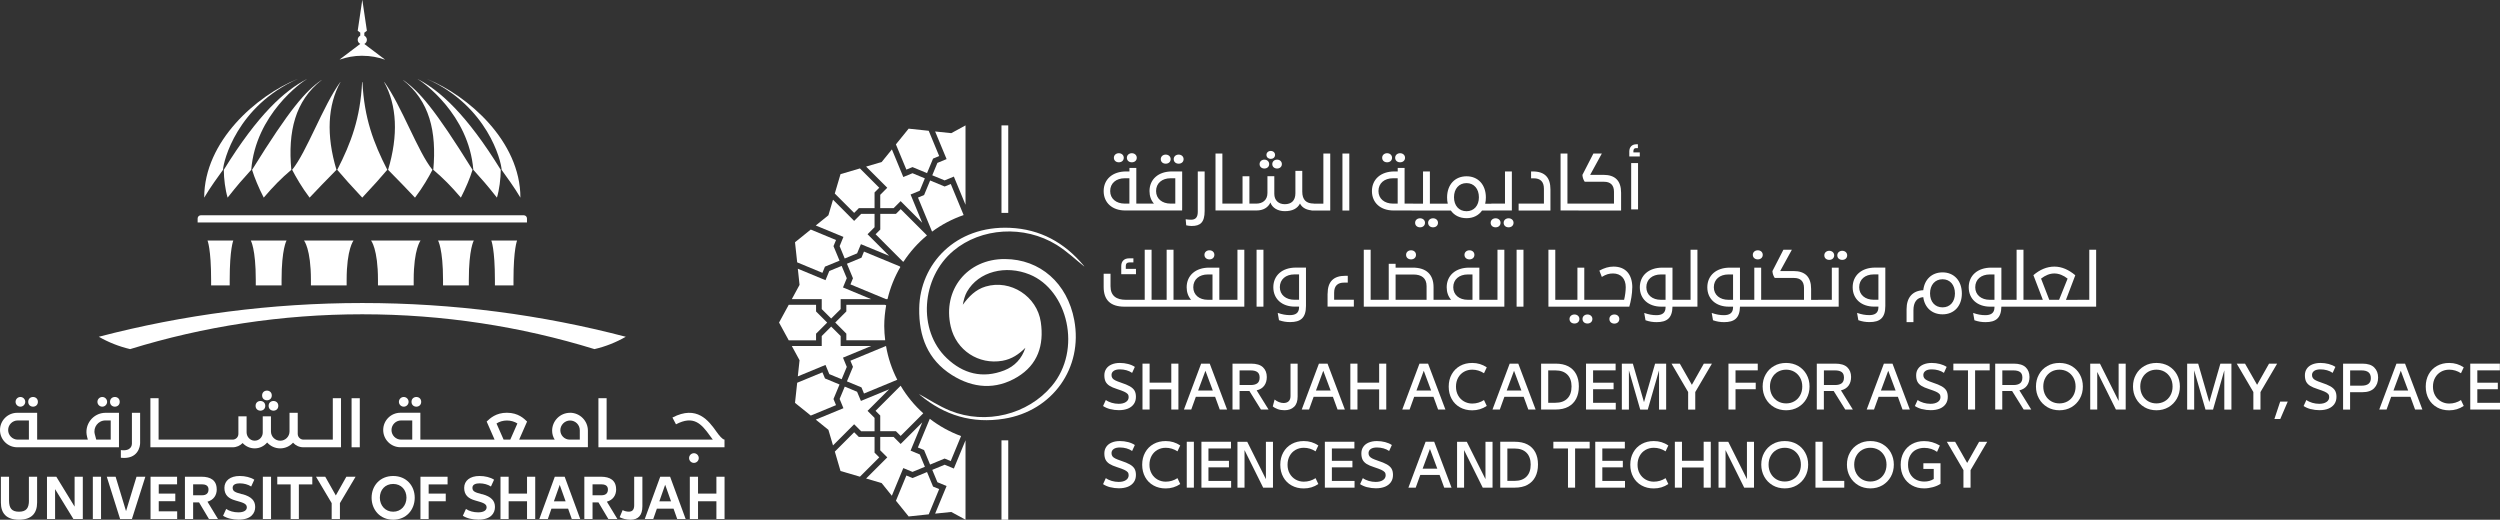 <?xml version="1.0" encoding="UTF-8"?>
<svg id="Layer_1" data-name="Layer 1" xmlns="http://www.w3.org/2000/svg" viewBox="0 0 506 105.19">
  <rect x="0" y="0" width="506" height="105.19" fill="#333333" stroke="none"/>
  <defs>
    <style>
      .cls-1 {
        fill: #fff;
      }
    </style>
  </defs>
  <rect class="cls-1" x="202.7" y="25.38" width="1.37" height="17.71"/>
  <rect class="cls-1" x="202.7" y="89.12" width="1.37" height="16.07"/>
  <g>
    <path class="cls-1" d="M73.33,61.33c-18.43,0-36.3,2.38-53.33,6.83,1.95,1.12,4.08,1.97,6.34,2.5,14.85-4.58,30.63-7.05,46.99-7.05s32.14,2.47,46.99,7.05c2.26-.52,4.39-1.38,6.34-2.5-17.03-4.46-34.9-6.83-53.33-6.83Z"/>
    <g>
      <g>
        <g>
          <path class="cls-1" d="M5.86,101.29c0,1.55-.54,2.28-2.02,2.28s-2.01-.73-2.01-2.28v-4.8H.18v5.23c0,2.15,1.09,3.47,3.66,3.47s3.67-1.32,3.67-3.47v-5.23h-1.66v4.8Z"/>
          <polygon class="cls-1" points="15.1 102.54 11.4 96.49 9.51 96.49 9.51 105.05 11.15 105.05 11.15 99 14.86 105.05 16.76 105.05 16.76 96.49 15.1 96.49 15.1 102.54"/>
          <rect class="cls-1" x="18.79" y="96.49" width="1.66" height="8.56"/>
          <polygon class="cls-1" points="25.51 103.45 23.4 96.49 21.61 96.49 24.31 105.05 26.7 105.05 29.42 96.49 27.63 96.49 25.51 103.45"/>
          <polygon class="cls-1" points="32.13 101.44 35.48 101.44 35.48 99.9 32.13 99.9 32.13 98.03 35.84 98.03 35.84 96.49 30.47 96.49 30.47 105.05 35.86 105.05 35.86 103.5 32.13 103.5 32.13 101.44"/>
          <path class="cls-1" d="M43.86,99.03c0-1.82-1.25-2.54-3.05-2.54h-3.38v8.56h1.66v-3.36h1.2l2,3.36h1.83l-2.13-3.51c1.26-.35,1.88-1.31,1.88-2.51ZM40.92,100.24h-1.83v-2.21h1.83c1.34,0,1.28.92,1.28,1.07,0,.75-.48,1.14-1.28,1.14Z"/>
          <path class="cls-1" d="M49.06,100.04c-1.42-.37-1.97-.56-1.97-1.32,0-.7.75-.89,1.45-.89.83,0,1.68.23,2.3.64l.63-1.38c-.73-.48-1.84-.75-2.95-.75-1.94,0-3.09.96-3.1,2.39-.01,1.48.85,2.18,2.24,2.57,1.37.4,2.3.59,2.3,1.38,0,.62-.59,1.02-1.72,1.02-.93,0-1.83-.25-2.46-.69l-.63,1.38c.76.51,1.93.79,3.16.79,2.49,0,3.34-1.29,3.34-2.56s-.74-2.09-2.58-2.6Z"/>
          <rect class="cls-1" x="53.2" y="96.49" width="1.66" height="8.56"/>
          <polygon class="cls-1" points="56.12 98.04 58.83 98.04 58.83 105.05 60.49 105.05 60.49 98.04 63.21 98.04 63.21 96.49 56.12 96.49 56.12 98.04"/>
          <polygon class="cls-1" points="70.1 96.49 67.97 100.28 65.83 96.49 63.96 96.49 67.13 101.83 67.13 105.05 68.8 105.05 68.8 101.83 71.97 96.49 70.1 96.49"/>
        </g>
        <g>
          <path class="cls-1" d="M79.58,96.34c-2.67,0-4.37,1.97-4.37,4.41.01,2.43,1.71,4.44,4.37,4.44s4.35-2.01,4.36-4.44c0-2.44-1.69-4.41-4.36-4.41ZM79.58,103.57c-1.59,0-2.69-1.24-2.7-2.83,0-1.61,1.08-2.79,2.7-2.79s2.69,1.19,2.69,2.79c-.01,1.58-1.1,2.83-2.69,2.83Z"/>
          <polygon class="cls-1" points="90.59 98.04 90.59 96.49 85.1 96.49 85.1 105.05 86.76 105.05 86.76 101.45 90.22 101.45 90.22 99.9 86.76 99.9 86.76 98.04 90.59 98.04"/>
        </g>
        <path class="cls-1" d="M97.59,100.04c-1.42-.37-1.97-.56-1.97-1.32,0-.7.75-.89,1.45-.89.83,0,1.68.23,2.3.64l.63-1.38c-.73-.48-1.84-.75-2.95-.75-1.94,0-3.09.96-3.1,2.39-.01,1.48.85,2.18,2.24,2.57,1.37.4,2.3.59,2.3,1.38,0,.62-.59,1.02-1.72,1.02-.93,0-1.83-.25-2.46-.69l-.63,1.38c.76.51,1.93.79,3.16.79,2.49,0,3.34-1.29,3.34-2.56s-.74-2.09-2.58-2.6Z"/>
        <polygon class="cls-1" points="106.67 99.9 102.95 99.9 102.95 96.49 101.3 96.49 101.3 105.05 102.95 105.05 102.95 101.46 106.67 101.46 106.67 105.05 108.33 105.05 108.33 96.49 106.67 96.49 106.67 99.9"/>
        <path class="cls-1" d="M112.29,96.49l-3.13,8.56h1.72l.73-2.09h3.38l.74,2.09h1.71l-3.15-8.56h-2.01ZM112.11,101.47l1.15-3.25.03-.11.03.11,1.16,3.25h-2.38Z"/>
        <path class="cls-1" d="M128.36,102.27c0,.94-.42,1.29-1.09,1.29-.44,0-.86-.12-1.25-.31l-.6,1.43c.46.26,1.27.51,2.22.51,1.55,0,2.38-.91,2.38-2.72v-5.98h-1.66v5.79Z"/>
        <path class="cls-1" d="M133.63,96.49l-3.13,8.56h1.72l.73-2.09h3.38l.74,2.09h1.71l-3.15-8.56h-2.01ZM133.45,101.47l1.18-3.36,1.19,3.36h-2.38Z"/>
        <polygon class="cls-1" points="145 96.49 145 99.9 141.28 99.9 141.28 96.49 139.62 96.49 139.62 105.05 141.28 105.05 141.28 101.46 145 101.46 145 105.05 146.65 105.05 146.65 96.49 145 96.49"/>
        <path class="cls-1" d="M124.7,99.03c0-1.82-1.25-2.54-3.05-2.54h-3.38v8.56h1.66v-3.36h1.2l2,3.36h1.83l-2.13-3.51c1.26-.35,1.88-1.31,1.88-2.51ZM121.76,100.24h-1.83v-2.21h1.83c1.34,0,1.28.92,1.28,1.07,0,.75-.48,1.14-1.28,1.14Z"/>
      </g>
      <g>
        <path class="cls-1" d="M115.38,83.55c-2.01,0-3.63,1.63-3.63,3.63,0,.66.19,1.28.52,1.79h-7.19l1.6-3.65c-.57-.54-1.74-1.78-4.09-1.78-2.21,0-3.38,1.11-4.09,1.78l1.6,3.65h-15.02v-5.43h-4.03c-1.93,0-3.49,1.56-3.49,3.49s1.56,3.49,3.49,3.49h37.94v-3.35c0-2.01-1.63-3.63-3.63-3.63ZM81.18,88.98c-1.07,0-1.94-.87-1.94-1.94s.87-1.94,1.94-1.94h2.26v3.87h-2.26ZM100.5,85.71c.59-.39,1.34-.6,2.11-.6s1.52.22,2.11.6l-1.44,3.27h-1.35l-1.44-3.27ZM117.36,88.98h-2.05c-1.05,0-1.9-.85-1.9-1.9s.88-1.97,1.97-1.97,1.97.88,1.97,1.97v1.9Z"/>
        <path class="cls-1" d="M140.45,91.73c-.54,0-.98.44-.98.98s.44.98.98.98.98-.44.98-.98-.44-.98-.98-.98Z"/>
        <circle class="cls-1" cx="6.69" cy="81.33" r=".98"/>
        <path class="cls-1" d="M4.13,82.31c.54,0,.98-.44.98-.98s-.44-.98-.98-.98-.98.44-.98.98.44.98.98.98Z"/>
        <circle class="cls-1" cx="84.27" cy="81.33" r=".98"/>
        <path class="cls-1" d="M81.72,82.31c.54,0,.98-.44.98-.98s-.44-.98-.98-.98-.98.44-.98.98.44.98.98.98Z"/>
        <circle class="cls-1" cx="23.25" cy="81.33" r=".98"/>
        <path class="cls-1" d="M20.7,82.31c.54,0,.98-.44.98-.98s-.44-.98-.98-.98-.98.44-.98.98.44.98.98.98Z"/>
        <path class="cls-1" d="M67.38,88.98h-5.96c-.64,0-1.16-.52-1.16-1.16v-4.27h-1.66v3.77c0,1.04-.84,1.88-1.88,1.88s-1.88-.84-1.88-1.88v-3.06h-1.66v3.3c0,.82-.66,1.68-1.72,1.63-.86-.04-1.55-.8-1.55-1.7v-3.23h-1.66v3.56c0,.64-.52,1.16-1.16,1.16h-14.99v-8.38h-1.66v9.93h16.65c.79,0,1.51-.33,2.02-.86.6.66,1.47,1.08,2.43,1.08,1.02,0,1.93-.46,2.53-1.19.65.73,1.59,1.19,2.64,1.19s1.96-.45,2.6-1.15c.52.57,1.26.93,2.09.93h7.62v-9.93h-1.66v8.38Z"/>
        <rect class="cls-1" x="71.16" y="80.6" width="1.66" height="9.93"/>
        <circle class="cls-1" cx="54.03" cy="80.04" r=".98"/>
        <g>
          <circle class="cls-1" cx="55.35" cy="82.14" r=".98"/>
          <circle class="cls-1" cx="52.71" cy="82.14" r=".98"/>
        </g>
        <path class="cls-1" d="M17.63,88.43l.15.55H7.52v-5.43H3.49c-1.93,0-3.49,1.56-3.49,3.49s1.56,3.49,3.49,3.49h20.59v-6.98h-2.71c-2.55,0-4.4,2.42-3.74,4.87ZM3.59,88.98c-1.07,0-1.94-.87-1.94-1.94s.87-1.94,1.94-1.94h2.26v3.87h-2.26ZM22.42,88.98h-2.94l-.29-1.09c-.38-1.41.69-2.79,2.14-2.79h1.08v3.87Z"/>
        <path class="cls-1" d="M145.01,87.37c-1.57-2.21-3.95-5.45-8.91-2.86l.72,1.37c3.54-1.85,5.1-.18,6.92,2.38.19.26.36.5.53.71h-21.49v-8.38h-1.66v9.93h25.52v-1.55c-.4,0-1.09-.83-1.64-1.61Z"/>
        <path class="cls-1" d="M26.7,83.55v6.24c0,.17-.03,1.6-2.24,1.31v1.55c3.5.39,3.9-2.32,3.9-2.97v-6.13h-1.66Z"/>
      </g>
    </g>
    <g>
      <path class="cls-1" d="M106.66,44.22c0-.36-.29-.65-.65-.65H40.65c-.36,0-.65.29-.65.65v.81h66.66v-.81Z"/>
      <path class="cls-1" d="M68.86,16.63c-3.5,4.82-6.79,14.15-9.73,17.74.77,1.47,1.9,3.47,3.53,5.63,2.3-2.42,2.49-2.62,5.44-5.63-2.1-6.99-1.79-13.07.8-17.74-.02,0-.04-.01-.05,0Z"/>
      <path class="cls-1" d="M53.38,40c1.96-2.3,3.57-3.93,5.58-5.63-.7-7.76.75-13.94,6.15-18.18h-.04c-3.26,2.29-6.37,5.81-14.05,18.18.46,1.54,1.36,3.69,2.36,5.63Z"/>
      <path class="cls-1" d="M45.3,34.37c0,1.77.3,4.08.77,5.63,2.09-2.65,2.89-3.54,4.78-5.63.9-11.23,10.27-17.82,11.25-18.35h-.03c-4.45,2.33-9.82,7.08-16.77,18.35Z"/>
      <path class="cls-1" d="M78.39,34.37c-2.8-5.46-4.67-10.45-5.03-17.74h-.07c-.36,7.28-2.22,12.27-5.03,17.74,1.83,2.12,2.26,2.62,5.06,5.63,2.8-3.01,3.24-3.51,5.06-5.63Z"/>
      <path class="cls-1" d="M84,40c1.64-2.16,2.76-4.16,3.53-5.63-2.94-3.58-6.23-12.92-9.73-17.74,0-.01-.03,0-.05,0,2.59,4.67,2.9,10.75.8,17.74,2.96,3.01,3.14,3.21,5.44,5.63Z"/>
      <path class="cls-1" d="M87.7,34.37c2.01,1.7,3.62,3.33,5.58,5.63,1-1.94,1.9-4.09,2.36-5.63-7.68-12.37-10.79-15.89-14.05-18.18h-.04c5.4,4.24,6.85,10.41,6.15,18.18Z"/>
      <path class="cls-1" d="M95.8,34.37c1.89,2.09,2.68,2.98,4.78,5.63.47-1.55.77-3.86.77-5.63-6.95-11.28-12.32-16.02-16.77-18.35h-.03c.97.54,10.35,7.12,11.25,18.35Z"/>
      <path class="cls-1" d="M101.52,34.37c.89,1.24,2.67,3.67,3.81,5.63,0-11.45-10.66-20.67-18.87-24,0,0,0,0-.01,0,12.22,5.47,15.01,16.58,15.08,18.37Z"/>
      <path class="cls-1" d="M60.21,16s0,0-.01,0c-8.2,3.32-18.87,12.55-18.87,24,1.14-1.96,2.91-4.39,3.81-5.63.07-1.79,2.86-12.9,15.08-18.37Z"/>
      <path class="cls-1" d="M70.16,57.76v-1.1c0-6.3,1.4-7.98,1.4-7.98h-10.03s1.4,1.68,1.4,7.98v1.1h7.24Z"/>
      <path class="cls-1" d="M83.73,57.76v-1.1c0-6.3,1.4-7.98,1.4-7.98h-10.03s1.4,1.68,1.4,7.98v1.1h7.24Z"/>
      <path class="cls-1" d="M103.93,57.76v-1.1c0-6.3.73-7.98.73-7.98h-5.22s.73,1.68.73,7.98v1.1h3.77Z"/>
      <path class="cls-1" d="M46.49,57.76v-1.1c0-6.3.73-7.98.73-7.98h-5.22s.73,1.68.73,7.98v1.1h3.77Z"/>
      <path class="cls-1" d="M94.89,57.76v-1.1c0-6.3,1.01-7.98,1.01-7.98h-7.24s1.01,1.68,1.01,7.98v1.1h5.22Z"/>
      <path class="cls-1" d="M56.99,57.76v-1.1c0-6.3,1.01-7.98,1.01-7.98h-7.24s1.01,1.68,1.01,7.98v1.1h5.22Z"/>
      <path class="cls-1" d="M73.33,11.29c1.72,0,3.15.3,4.54.77,0,0,.02,0,.02,0,0,0,0-.02,0-.03l-4.15-3.13h0c.31-.16.52-.48.52-.84s-.21-.68-.52-.83v-.61l.52-.39L73.34.01s0-.01-.01-.01-.01,0-.01.01l-.92,6.21.52.39v.61c-.31.15-.52.47-.52.83s.21.68.52.83h0s-4.15,3.14-4.15,3.14c0,0-.01.02,0,.03s.02.01.02,0c1.39-.47,2.82-.77,4.54-.77Z"/>
    </g>
  </g>
  <g>
    <polygon class="cls-1" points="168.7 80.76 169.92 77.82 166.98 76.6 166.46 75.36 161.35 77.47 160.91 81.54 164.1 84.11 169.21 82 168.7 80.76"/>
    <polygon class="cls-1" points="174.3 87.29 177.01 87.29 177.01 84.58 175.59 83.16 179.96 78.79 174.25 81.15 173.47 79.29 170.98 78.25 169.94 80.75 170.71 82.62 165.11 84.93 167.67 87 168.6 90.15 172.88 85.87 174.3 87.29"/>
    <polygon class="cls-1" points="177.01 91.62 177.01 88.44 173.83 88.44 172.88 87.49 168.97 91.4 170.12 95.33 174.05 96.48 177.96 92.57 177.01 91.62"/>
    <polygon class="cls-1" points="161.48 76.18 167.08 73.86 167.85 75.72 170.35 76.76 171.39 74.26 170.62 72.39 176.33 70.03 170.15 70.03 170.15 68.01 168.23 66.1 166.32 68.01 166.32 70.03 160.26 70.03 161.83 72.91 161.48 76.18"/>
    <polygon class="cls-1" points="184.69 95.51 187.2 94.48 186.16 91.98 184.3 91.21 186.67 85.49 182.29 89.86 180.87 88.44 178.16 88.44 178.16 91.15 179.59 92.57 175.3 96.85 178.45 97.78 180.51 100.34 182.83 94.74 184.69 95.51"/>
    <path class="cls-1" d="M179.33,70.02l-7.21,2.99.52,1.24-1.22,2.94,2.94,1.22.51,1.24,6.74-2.79c-1.09-2.12-1.87-4.41-2.28-6.84h0Z"/>
    <path class="cls-1" d="M182.29,78.07l-5.08,5.08.95.95v3.18h3.18l.95.95,4.58-4.58c-1.8-1.61-3.34-3.49-4.58-5.58Z"/>
    <polygon class="cls-1" points="188.85 98.48 187.63 95.54 184.69 96.76 183.45 96.24 181.34 101.35 183.91 104.53 187.98 104.1 190.09 98.99 188.85 98.48"/>
    <polygon class="cls-1" points="191.2 94.06 188.69 95.1 189.73 97.6 191.59 98.37 189.27 103.96 192.54 103.62 195.42 105.19 195.42 89.12 193.06 94.83 191.2 94.06"/>
    <polygon class="cls-1" points="165.17 67.54 167.42 65.29 165.17 63.04 165.17 61.69 159.64 61.69 157.68 65.29 159.64 68.88 165.17 68.88 165.17 67.54"/>
    <path class="cls-1" d="M185.79,90.58l1.24.51,1.22,2.94,2.94-1.22,1.24.51,2.09-5.06c-2.3-.85-4.43-2.03-6.33-3.5l-2.41,5.81Z"/>
    <polygon class="cls-1" points="166.46 55.22 166.97 53.97 169.92 52.76 168.7 49.82 169.21 48.58 164.1 46.46 160.91 49.03 161.35 53.1 166.46 55.22"/>
    <polygon class="cls-1" points="169.94 49.82 170.97 52.32 173.48 51.28 174.25 49.42 179.96 51.78 175.59 47.41 177.01 45.99 177.01 43.28 174.31 43.28 172.88 44.71 168.6 40.42 167.67 43.57 165.11 45.64 170.71 47.95 169.94 49.82"/>
    <path class="cls-1" d="M182.08,53.9l-7.21-2.98-.51,1.24-2.94,1.22,1.22,2.94-.51,1.24,7.21,2.99h.29c.55-2.32,1.43-4.5,2.6-6.51l-.14-.14Z"/>
    <polygon class="cls-1" points="173.83 42.13 177.01 42.13 177.01 38.95 177.96 38 174.05 34.09 170.12 35.25 168.96 39.17 172.88 43.09 173.83 42.13"/>
    <polygon class="cls-1" points="166.32 62.56 168.23 64.47 170.15 62.56 170.15 60.55 176.33 60.55 170.62 58.18 171.39 56.31 170.35 53.82 167.85 54.85 167.08 56.71 161.48 54.39 161.83 57.66 160.26 60.55 166.32 60.55 166.32 62.56"/>
    <polygon class="cls-1" points="184.69 33.82 187.63 35.04 188.85 32.1 190.09 31.58 187.97 26.47 183.91 26.04 181.33 29.22 183.45 34.33 184.69 33.82"/>
    <polygon class="cls-1" points="189.73 32.97 188.69 35.48 191.19 36.51 193.06 35.74 195.42 41.45 195.42 25.38 192.54 26.95 189.27 26.61 191.59 32.2 189.73 32.97"/>
    <path class="cls-1" d="M192.44,37.24l-1.24.51-2.94-1.22-1.22,2.94-1.24.52,2.85,6.89c1.93-1.42,4.08-2.56,6.39-3.35l-2.6-6.29Z"/>
    <path class="cls-1" d="M187.62,47.65l-5.32-5.32-.95.95h-3.18v3.18l-.95.95,5.51,5.52.13.05c1.32-2.01,2.92-3.81,4.76-5.33Z"/>
    <path class="cls-1" d="M179.36,61.8l-.25-.11h-7.81v1.34l-2.25,2.25,2.25,2.25v1.34h7.81l.05-.02c-.11-.94-.19-1.89-.19-2.86,0-1.43.15-2.83.39-4.2Z"/>
    <polygon class="cls-1" points="178.16 39.43 178.16 42.13 180.87 42.13 182.29 40.71 186.66 45.09 184.3 39.37 186.16 38.6 187.19 36.1 184.69 35.06 182.83 35.83 180.52 30.24 178.45 32.79 175.3 33.72 179.58 38 178.16 39.43"/>
  </g>
  <path class="cls-1" d="M186,79.75c1.92,1.04,4.04,2.46,6.35,3.39,7.21,2.89,15.66.77,20.52-5,6.19-7.36,3.25-19.43-4.46-22.58-4.86-1.98-10.33-.63-12.69,3.48-.45.79-.67,1.71-.85,2.64,1.23-1.68,2.61-3.09,4.63-3.69,5.05-1.49,10.4,1.99,11.16,7.2.68,4.68-.62,8.62-4.74,11.11-4.4,2.66-8.98,2.3-13.26-.4-4.9-3.1-6.7-7.83-6.61-13.48.14-8.98,7.34-16.79,18.36-16.31,6.12.27,11.02,2.97,14.91,7.62.12.14.21.32.15.22-1.73-1.37-3.53-3.1-5.61-4.39-6.58-4.06-15.29-3.48-20.87,1.18-6.55,5.47-7.28,16.12-1.38,21.74,3.31,3.16,7.25,4.2,11.65,2.49,2.1-.82,3.56-2.37,4.28-4.58-1.31,1.31-2.76,2.3-4.64,2.63-4.82.85-9.36-2.11-10.47-6.92-1.72-7.42,3.33-13.71,10.97-13.67,7.13.04,12.64,4.89,14.03,12.36,1.81,9.69-4.4,18.38-14.19,19.96-6.43,1.04-12.05-.66-17.01-4.78-.18-.15-.32-.34-.22-.23Z"/>
  <path class="cls-1" d="M231.72,41.21v1.39h-3.98c-2.62,0-4.36-1.56-4.36-3.92h0c0-2.4,1.81-3.98,4.55-3.98h.67v-.71h1.39v7.22h1.73ZM228.59,36.08h-.95c-1.73,0-2.94,1-2.94,2.59h0c0,1.55,1.22,2.54,2.94,2.54h.95v-5.13ZM225.45,31.93c0-.54.44-.92,1-.92s1,.38,1,.92c0,.58-.45.92-1,.92s-1-.34-1-.92ZM228.08,31.93c0-.54.44-.92,1-.92s1,.38,1,.92c0,.58-.45.92-1,.92s-1-.34-1-.92ZM237.21,34.7h2.06v7.25s-.01.65-.01.65h-7.82v-1.39h2.12c-.58-.65-.9-1.52-.9-2.53h0c0-2.4,1.81-3.98,4.55-3.98ZM237.88,36.08h-.95c-1.73,0-2.94,1-2.94,2.59h0c0,1.55,1.22,2.54,2.94,2.54h.95v-5.13ZM234.94,32.21c0-.54.44-.92,1-.92s1,.38,1,.92c0,.58-.45.92-1,.92s-1-.34-1-.92ZM239.56,32.21c0,.58-.45.92-1,.92s-1-.34-1-.92c0-.54.44-.92,1-.92s1,.38,1,.92ZM240.09,45.59l-.11-1.21c.43.06.74.09,1.09.09.84,0,1.36-.41,1.36-1.58v-8.19h1.39v7.98c0,2.35-.88,3.06-2.63,3.06-.37,0-.75-.06-1.11-.14ZM249.9,41.21v1.39h-3.88v-11.53h1.39v10.14h2.49ZM265.91,41.21v1.39c-1.35,0-2.36-.51-2.79-1.41-.53,1.04-1.56,1.55-3.08,1.55-1.39,0-2.53-.65-2.91-1.75-.47,1.02-1.44,1.61-2.81,1.61h-4.69v-1.39h1.86v-5.54h1.39v5.54h1.42c1.17,0,2.23-.65,2.23-2.15v-3.4h1.39v3.58c0,1.29.84,2.09,2.12,2.09,1.35,0,2.15-.74,2.15-2.22v-4.52h1.39v4.21c0,1.65.81,2.4,2.33,2.4ZM254.94,33.21c0-.53.43-.9.97-.9s.97.37.97.9c0,.57-.45.9-.97.9s-.97-.33-.97-.9ZM256.33,31.35c0-.47.38-.8.87-.8s.87.33.87.8c0,.51-.4.81-.87.81-.44,0-.87-.3-.87-.81ZM258.48,32.31c.55,0,.97.37.97.9,0,.57-.44.9-.97.9s-.97-.33-.97-.9c0-.53.43-.9.97-.9ZM269.24,31.08v11.53h-3.78v-1.39h2.39v-10.14h1.39ZM271.71,31.08h1.39v11.53h-1.39v-11.53ZM286.02,41.21v1.39h-3.98c-2.62,0-4.36-1.56-4.36-3.92h0c0-2.4,1.81-3.98,4.55-3.98h.67v-.71h1.39v7.22h1.73ZM282.89,36.08h-.95c-1.73,0-2.94,1-2.94,2.59h0c0,1.55,1.22,2.54,2.94,2.54h.95v-5.13ZM279.75,31.93c0-.54.44-.92,1-.92s1,.38,1,.92c0,.58-.45.92-1,.92s-1-.34-1-.92ZM282.38,31.93c0-.54.44-.92,1-.92s1,.38,1,.92c0,.58-.45.92-1,.92s-1-.34-1-.92ZM291.96,42.61h-6.21v-1.39h2.27v-6.51h1.39v6.51h2.54v1.39ZM288.42,45.09c0,.58-.45.92-1,.92s-1-.34-1-.92c0-.54.44-.91,1-.91s1,.37,1,.91ZM291.05,45.09c0,.58-.45.92-1,.92s-1-.34-1-.92c0-.54.44-.91,1-.91s1,.37,1,.91ZM302.13,42.61h-2.16c-.68.98-1.78,1.55-3.14,1.55h-.01c-1.38,0-2.49-.57-3.17-1.55h-1.96v-1.39h1.34c-.1-.38-.14-.81-.14-1.25h0c0-2.59,1.58-4.29,3.94-4.29h.01c2.33,0,3.9,1.71,3.9,4.28h0c0,.45-.04.88-.14,1.27h1.55v1.39ZM299.33,39.92c0-1.71-1-2.86-2.5-2.86h-.01c-1.52,0-2.53,1.15-2.53,2.86h0c0,1.71,1.01,2.83,2.53,2.83h.01c1.51,0,2.5-1.14,2.5-2.81h0ZM301.71,45.09c0-.54.44-.91,1-.91s1,.37,1,.91c0,.58-.45.92-1,.92s-1-.34-1-.92ZM301.85,41.21h2.76v-6.51h1.39v7.9h-4.15v-1.39ZM304.34,45.09c0-.54.44-.91,1-.91s1,.37,1,.91c0,.58-.45.92-1,.92s-1-.34-1-.92ZM307.37,41.21h5.12v-3c0-1.45-.73-2.12-2.06-2.12h-.54v-1.39h.34c2.45,0,3.58,1.24,3.58,3.63v4.28h-6.44v-1.39ZM319.74,41.21v1.39h-3.88v-11.53h1.39v10.14h2.49ZM319.46,41.21h7.21v-2.4c0-1.38-.75-2.02-2-2.02h-3.92c-.23-.33-.44-.81-.47-1.39l2.22-4.32h1.71l-2.36,4.31h2.69c2.36,0,3.57,1.18,3.57,3.63v3.6h-8.63v-1.39ZM331.89,30.83v.84h-2.12v-1.02c0-.87.53-1.45,1.44-1.45h.3v.78h-.38c-.36,0-.53.24-.53.6v.26h1.29ZM331.54,33.01v9.37h-1.39v-9.37h1.39Z"/>
  <g>
    <path class="cls-1" d="M224.71,98.62c-.56-.15-1.04-.36-1.45-.63l.56-1.22c.34.25.74.43,1.2.57.45.13.91.2,1.39.2.62,0,1.12-.12,1.48-.37.37-.24.55-.58.55-1v-.02c0-.24-.07-.45-.22-.61-.15-.16-.38-.32-.7-.46-.32-.15-.79-.32-1.41-.52-.66-.21-1.17-.43-1.55-.67-.37-.24-.64-.53-.8-.86-.16-.33-.24-.75-.24-1.25v-.02c0-.5.13-.93.38-1.31.25-.37.61-.67,1.09-.87.48-.21,1.03-.31,1.68-.31.57,0,1.12.07,1.66.21s.99.34,1.36.59l-.55,1.21c-.33-.23-.71-.41-1.14-.53-.43-.12-.87-.18-1.32-.18-.55,0-.98.1-1.27.31-.3.21-.44.49-.44.83h0c0,.26.06.47.18.64.12.17.32.32.58.45s.63.28,1.11.44c.79.26,1.41.51,1.84.76.43.25.74.53.94.86.19.33.29.75.29,1.26v.02c0,.56-.14,1.04-.42,1.44-.28.4-.67.71-1.19.93-.52.21-1.13.32-1.83.32-.61,0-1.19-.07-1.75-.22Z"/>
    <path class="cls-1" d="M233.46,98.25c-.72-.4-1.28-.96-1.68-1.69-.4-.73-.6-1.55-.6-2.49v-.02c0-.93.2-1.76.61-2.49.4-.73.97-1.29,1.68-1.69s1.54-.6,2.47-.6c1.09,0,2.07.3,2.94.89l-.56,1.19c-.74-.48-1.53-.72-2.38-.72-.61,0-1.16.14-1.66.42-.5.28-.9.68-1.19,1.2-.29.52-.44,1.12-.44,1.81v.02c0,.67.15,1.27.44,1.78.29.52.69.91,1.19,1.2.5.28,1.05.43,1.65.43.87,0,1.67-.24,2.39-.71l.56,1.19c-.88.6-1.87.89-2.95.89-.92,0-1.74-.2-2.46-.6Z"/>
    <path class="cls-1" d="M241.64,98.7h-1.44v-9.29h1.44v9.29Z"/>
    <path class="cls-1" d="M249.19,98.7h-6.02v-9.29h5.98v1.36h-4.56v2.5h4.15v1.32h-4.15v2.75h4.59v1.36Z"/>
    <path class="cls-1" d="M256.22,96.98v-7.56h1.43v9.29h-1.98l-3.78-7.61v7.61h-1.43v-9.29h1.98l3.78,7.56Z"/>
    <path class="cls-1" d="M261.41,98.25c-.72-.4-1.28-.96-1.68-1.69s-.6-1.55-.6-2.49v-.02c0-.93.2-1.76.61-2.49.4-.73.97-1.29,1.68-1.69.72-.4,1.54-.6,2.47-.6,1.09,0,2.07.3,2.94.89l-.56,1.19c-.74-.48-1.53-.72-2.38-.72-.61,0-1.16.14-1.66.42-.5.28-.9.68-1.19,1.2-.29.52-.44,1.12-.44,1.81v.02c0,.67.15,1.27.44,1.78s.69.91,1.19,1.2c.5.28,1.05.43,1.65.43.87,0,1.67-.24,2.39-.71l.56,1.19c-.88.6-1.87.89-2.95.89-.92,0-1.74-.2-2.46-.6Z"/>
    <path class="cls-1" d="M274.17,98.7h-6.02v-9.29h5.98v1.36h-4.56v2.5h4.16v1.32h-4.16v2.75h4.59v1.36Z"/>
    <path class="cls-1" d="M276.73,98.62c-.56-.15-1.04-.36-1.45-.63l.56-1.22c.34.25.74.43,1.2.57.45.13.91.2,1.39.2.62,0,1.11-.12,1.48-.37.37-.24.55-.58.55-1v-.02c0-.24-.07-.45-.22-.61-.15-.16-.38-.32-.7-.46s-.79-.32-1.41-.52c-.66-.21-1.17-.43-1.55-.67-.37-.24-.64-.53-.8-.86-.16-.33-.24-.75-.24-1.25v-.02c0-.5.12-.93.38-1.31.25-.37.61-.67,1.09-.87s1.03-.31,1.68-.31c.57,0,1.12.07,1.66.21.53.14.99.34,1.36.59l-.55,1.21c-.33-.23-.71-.41-1.14-.53-.43-.12-.87-.18-1.32-.18-.55,0-.98.1-1.27.31s-.44.49-.44.83h0c0,.26.06.47.19.64.12.17.32.32.58.45s.63.28,1.11.44c.79.26,1.41.51,1.84.76.43.25.74.53.94.86.19.33.29.75.29,1.26v.02c0,.56-.14,1.04-.42,1.44-.28.4-.67.71-1.19.93-.52.21-1.13.32-1.83.32-.61,0-1.19-.07-1.75-.22Z"/>
    <path class="cls-1" d="M293.79,98.7h-1.48l-.94-2.58h-3.9l-.93,2.58h-1.48l3.48-9.29h1.74l3.51,9.29ZM290.91,94.86l-1.49-4-1.48,4h2.97Z"/>
    <path class="cls-1" d="M300.66,96.98v-7.56h1.43v9.29h-1.98l-3.78-7.61v7.61h-1.42v-9.29h1.97l3.78,7.56Z"/>
    <path class="cls-1" d="M303.65,98.7v-9.29h2.93c1.02,0,1.88.18,2.58.55.7.37,1.23.9,1.59,1.59s.54,1.5.54,2.45v.02c0,.96-.18,1.79-.54,2.49s-.89,1.24-1.59,1.62c-.7.38-1.56.57-2.57.57h-2.93ZM306.55,97.33c1.04,0,1.85-.29,2.41-.86.57-.57.85-1.38.85-2.44v-.02c0-1.02-.29-1.82-.85-2.38-.57-.57-1.37-.85-2.41-.85h-1.46v6.55h1.46Z"/>
    <path class="cls-1" d="M318.8,98.7h-1.44v-7.93h-2.96v-1.36h7.35v1.36h-2.95v7.93Z"/>
    <path class="cls-1" d="M328.9,98.7h-6.02v-9.29h5.99v1.36h-4.56v2.5h4.15v1.32h-4.15v2.75h4.59v1.36Z"/>
    <path class="cls-1" d="M332.25,98.25c-.72-.4-1.28-.96-1.68-1.69s-.6-1.55-.6-2.49v-.02c0-.93.2-1.76.61-2.49.4-.73.97-1.29,1.68-1.69.72-.4,1.54-.6,2.47-.6,1.09,0,2.07.3,2.94.89l-.56,1.19c-.74-.48-1.53-.72-2.38-.72-.61,0-1.16.14-1.66.42-.5.28-.9.68-1.19,1.2-.29.52-.44,1.12-.44,1.81v.02c0,.67.15,1.27.44,1.78s.69.91,1.19,1.2c.5.28,1.05.43,1.65.43.87,0,1.67-.24,2.39-.71l.56,1.19c-.88.6-1.87.89-2.95.89-.92,0-1.74-.2-2.46-.6Z"/>
    <path class="cls-1" d="M340.43,98.7h-1.44v-9.29h1.44v3.85h4.39v-3.85h1.44v9.29h-1.44v-4.08h-4.39v4.08Z"/>
    <path class="cls-1" d="M353.58,96.98v-7.56h1.43v9.29h-1.98l-3.78-7.61v7.61h-1.42v-9.29h1.97l3.78,7.56Z"/>
    <path class="cls-1" d="M358.78,98.21c-.72-.42-1.29-1-1.69-1.73-.4-.73-.61-1.54-.61-2.43h0c0-.91.2-1.73.61-2.45.41-.73.97-1.3,1.69-1.71.72-.42,1.54-.62,2.45-.62s1.73.21,2.45.62c.72.42,1.28.99,1.68,1.71.41.73.61,1.54.61,2.44h0c0,.9-.2,1.72-.61,2.45-.4.73-.97,1.3-1.69,1.73-.72.42-1.54.63-2.44.63s-1.73-.21-2.45-.63ZM362.88,97.04c.5-.28.89-.68,1.18-1.2s.44-1.12.44-1.79h0c0-.69-.15-1.29-.44-1.8-.29-.52-.69-.91-1.18-1.2-.5-.28-1.05-.42-1.64-.42s-1.16.14-1.66.42c-.5.28-.89.68-1.18,1.2-.29.51-.44,1.11-.44,1.79h0c0,.68.15,1.28.44,1.8.29.52.69.92,1.18,1.2s1.05.42,1.66.42,1.15-.14,1.64-.42Z"/>
    <path class="cls-1" d="M373.28,98.7h-5.83v-9.29h1.44v7.92h4.39v1.37Z"/>
    <path class="cls-1" d="M376.12,98.21c-.72-.42-1.29-1-1.69-1.73-.41-.73-.61-1.54-.61-2.43h0c0-.91.2-1.73.61-2.45.4-.73.97-1.3,1.69-1.71.72-.42,1.54-.62,2.45-.62s1.73.21,2.45.62c.72.42,1.28.99,1.68,1.71.4.73.61,1.54.61,2.44h0c0,.9-.2,1.72-.61,2.45-.41.73-.97,1.3-1.69,1.73-.72.42-1.54.63-2.44.63s-1.73-.21-2.45-.63ZM380.21,97.04c.5-.28.89-.68,1.18-1.2.29-.52.44-1.12.44-1.79h0c0-.69-.15-1.29-.44-1.8-.29-.52-.69-.91-1.18-1.2-.5-.28-1.05-.42-1.65-.42s-1.16.14-1.65.42c-.5.28-.89.68-1.18,1.2-.29.51-.44,1.11-.44,1.79h0c0,.68.15,1.28.44,1.8s.69.92,1.18,1.2,1.05.42,1.65.42,1.15-.14,1.65-.42Z"/>
    <path class="cls-1" d="M389.3,93.76h3.46v4.17c-.43.28-.94.51-1.54.67-.6.16-1.19.25-1.78.25-.92,0-1.74-.2-2.46-.61-.72-.41-1.28-.97-1.68-1.69-.4-.72-.6-1.55-.6-2.48v-.02c0-.93.2-1.76.6-2.48.4-.73.96-1.29,1.68-1.69s1.54-.6,2.46-.6c.56,0,1.1.07,1.62.22s1.04.37,1.57.68l-.57,1.28c-.35-.26-.75-.46-1.19-.6-.44-.14-.91-.21-1.4-.21-.61,0-1.16.13-1.66.38s-.89.64-1.18,1.15c-.29.51-.44,1.13-.44,1.87v.02c0,.73.15,1.35.44,1.87.29.51.69.9,1.18,1.15s1.05.38,1.67.38c.73,0,1.36-.17,1.91-.52v-2.03h-2.1v-1.17Z"/>
    <path class="cls-1" d="M398.16,93.69l2.41-4.27h1.64l-3.37,5.74v3.55h-1.44v-3.55l-3.36-5.74h1.68l2.43,4.27Z"/>
  </g>
  <path class="cls-1" d="M234.77,60.68v1.39h-7.18c-2.87,0-4.21-1.39-4.21-3.99v-2.67h1.39v2.53c0,1.96,1.21,2.74,3.1,2.74h3.82v-10.14h1.39v10.14h1.68ZM229.93,55.5h-2.99v-1.65c0-.97.6-1.56,1.56-1.56h.9v.82h-.81c-.47,0-.73.24-.73.71v.6h2.06v1.08ZM239.26,60.68v1.39h-4.76v-1.39h1.63v-10.14h1.39v10.14h1.73ZM248.53,60.68v1.39h-9.57v-1.39h2.12c-.58-.65-.9-1.52-.9-2.53h0c0-2.4,1.81-3.98,4.55-3.98h2.06v6.51h1.73ZM245.41,60.68v-5.13h-.95c-1.73,0-2.94,1-2.94,2.59h0c0,1.55,1.22,2.54,2.94,2.54h.95ZM243.78,51.58c0-.55.44-.92,1.01-.92s1,.37,1,.92c0,.6-.48.92-1,.92-.54,0-1.01-.33-1.01-.92ZM251.85,50.54v11.53h-3.78v-1.39h2.39v-10.14h1.39ZM254.33,50.54h1.39v11.53h-1.39v-11.53ZM264.33,54.16v7.76c0,2.45-1.11,3.27-3.2,3.27-.77,0-1.45-.1-2.26-.38l-.26-1.48c.9.31,1.65.45,2.46.45,1.11,0,1.86-.4,1.86-1.59v-.13h-.85c-2.62,0-4.36-1.56-4.36-3.92h0c0-2.4,1.81-3.98,4.55-3.98h2.06ZM262.93,55.54h-.95c-1.73,0-2.94,1-2.94,2.59h0c0,1.55,1.22,2.54,2.94,2.54h.95v-5.13ZM268.71,59.45c0-2.46,1.21-3.63,3.57-3.63h.51v1.38h-.74c-1.27,0-2.02.61-2.02,2.05v1.42h3.99v1.39h-5.32v-2.62ZM279.91,60.68v1.39h-3.88v-11.53h1.39v10.14h2.49ZM291.87,60.68v1.39h-12.24v-1.39h1.45v-7.28h1.39v.77h3.5c2.73,0,4.19,1.41,4.18,3.98v2.53s1.72,0,1.72,0ZM286.08,55.56h-3.61v5.12h6.27v-2.76c.01-1.65-1.05-2.36-2.66-2.36ZM284.59,51.58c0-.55.44-.92,1.01-.92s1,.37,1,.92c0,.6-.48.92-1,.92-.54,0-1.01-.33-1.01-.92ZM301.16,60.68v1.39h-9.57v-1.39h2.12c-.58-.65-.9-1.52-.9-2.53h0c0-2.4,1.81-3.98,4.55-3.98h2.06v6.51h1.73ZM298.03,60.68v-5.13h-.95c-1.73,0-2.94,1-2.94,2.59h0c0,1.55,1.22,2.54,2.94,2.54h.95ZM296.41,51.58c0-.55.44-.92,1.01-.92s1,.37,1,.92c0,.6-.48.92-1,.92-.54,0-1.01-.33-1.01-.92ZM304.48,50.54v11.53h-3.78v-1.39h2.39v-10.14h1.39ZM306.96,50.54h1.39v11.53h-1.39v-11.53ZM317.28,60.68v1.39h-3.88v-11.53h1.39v10.14h2.49ZM323.21,62.07h-6.21v-1.39h2.27v-6.51h1.39v6.51h2.54v1.39ZM319.67,64.56c0,.58-.45.92-1,.92s-1-.34-1-.92c0-.54.44-.91,1-.91s1,.37,1,.91ZM322.3,64.56c0,.58-.45.92-1,.92s-1-.34-1-.92c0-.54.44-.91,1-.91s1,.37,1,.91ZM330.37,58.19c0,1.25-.28,2.81-.6,3.88h-6.84v-1.39h5.79c.2-.81.33-1.81.33-2.56,0-1.72-.98-2.77-2.57-2.77-.81,0-1.39.17-2.27.7l-.5-1.28c1.02-.54,1.89-.81,2.87-.81,2.46,0,3.8,1.59,3.8,4.24ZM327.75,64.56c0,.61-.48.94-1,.94-.54,0-1.01-.33-1.01-.94,0-.54.44-.91,1.01-.91s1,.37,1,.91ZM340.24,62.07h-1.73c-.04,2.33-1.15,3.13-3.2,3.13-.77,0-1.45-.1-2.26-.38l-.26-1.48c.9.31,1.65.45,2.46.45,1.11,0,1.86-.4,1.86-1.59v-.13h-.85c-2.62,0-4.36-1.56-4.36-3.92h0c0-2.4,1.81-3.98,4.55-3.98h2.06v6.51h1.73v1.39ZM337.11,60.68v-5.13h-.95c-1.73,0-2.94,1-2.94,2.59h0c0,1.55,1.22,2.54,2.94,2.54h.95ZM343.56,50.54v11.53h-3.78v-1.39h2.39v-10.14h1.39ZM353.9,62.07h-1.73c-.04,2.33-1.15,3.13-3.2,3.13-.77,0-1.45-.1-2.26-.38l-.26-1.48c.9.31,1.65.45,2.46.45,1.11,0,1.86-.4,1.86-1.59v-.13h-.85c-2.62,0-4.36-1.56-4.36-3.92h0c0-2.4,1.81-3.98,4.55-3.98h2.06v6.51h1.73v1.39ZM350.77,60.68v-5.13h-.95c-1.73,0-2.94,1-2.94,2.59h0c0,1.55,1.22,2.54,2.94,2.54h.95ZM358.2,60.68v1.39h-4.58v-1.39h1.45v-6.51h1.39v6.51h1.73ZM354.77,51.58c0-.55.44-.92,1.01-.92s1,.37,1,.92c0,.6-.48.92-1,.92-.54,0-1.01-.33-1.01-.92ZM368.28,60.68v1.39h-10.36v-1.39h7.21v-2.4c0-1.38-.75-2.02-2-2.02h-3.92c-.23-.33-.44-.81-.47-1.39l2.22-4.32h1.71l-2.36,4.31h2.69c2.36,0,3.57,1.18,3.57,3.63v2.2h1.73ZM368,60.68h2.76v-6.51h1.39v7.9h-4.15v-1.39ZM369.24,51.68c0-.54.44-.92,1-.92s1,.38,1,.92c0,.58-.45.92-1,.92s-1-.34-1-.92ZM371.87,51.68c0-.54.44-.92,1-.92s1,.38,1,.92c0,.58-.45.92-1,.92s-1-.34-1-.92ZM381.59,54.16v7.76c0,2.45-1.11,3.27-3.2,3.27-.77,0-1.45-.1-2.26-.38l-.26-1.48c.9.31,1.65.45,2.46.45,1.11,0,1.86-.4,1.86-1.59v-.13h-.85c-2.62,0-4.36-1.56-4.36-3.92h0c0-2.4,1.81-3.98,4.55-3.98h2.06ZM380.19,55.54h-.95c-1.73,0-2.94,1-2.94,2.59h0c0,1.55,1.22,2.54,2.94,2.54h.95v-5.13ZM397.08,59.41h0c0,2.52-1.56,4.21-3.9,4.21h-.01c-2.13,0-3.63-1.36-3.9-3.48-1.34.1-1.99,1.08-1.99,2.66v2.4h-1.39v-2.62c0-2.4,1.24-3.75,3.38-3.84.24-2.19,1.75-3.61,3.9-3.61h.01c2.33,0,3.9,1.71,3.9,4.28ZM395.68,59.38c0-1.71-1-2.86-2.5-2.86h-.01c-1.52,0-2.53,1.15-2.53,2.86h0c0,1.71,1.01,2.83,2.53,2.83h.01c1.51,0,2.5-1.14,2.5-2.81h0ZM406.81,62.07h-1.73c-.04,2.33-1.15,3.13-3.2,3.13-.77,0-1.45-.1-2.26-.38l-.26-1.48c.9.31,1.65.45,2.46.45,1.11,0,1.86-.4,1.86-1.59v-.13h-.85c-2.62,0-4.36-1.56-4.36-3.92h0c0-2.4,1.81-3.98,4.55-3.98h2.06v6.51h1.73v1.39ZM403.68,60.68v-5.13h-.95c-1.73,0-2.94,1-2.94,2.59h0c0,1.55,1.22,2.54,2.94,2.54h.95ZM411.29,60.68v1.39h-4.76v-1.39h1.63v-10.14h1.39v10.14h1.73ZM420.94,62.07h-9.94v-1.39h2.47l-1.91-4.99c1.29-1.11,2.72-1.73,4.24-1.73s2.9.63,4.24,1.75l-1.89,4.98h2.79v1.39ZM418.49,56.4c-.85-.68-1.78-1.05-2.69-1.05s-1.81.36-2.69,1.04l1.66,4.29h1.99l1.72-4.28ZM424.26,50.54v11.53h-3.78v-1.39h2.39v-10.14h1.39Z"/>
  <g>
    <path class="cls-1" d="M224.71,82.81c-.56-.15-1.04-.36-1.45-.63l.56-1.22c.34.25.74.43,1.2.57.45.13.91.2,1.39.2.62,0,1.12-.12,1.48-.37.37-.24.55-.58.55-1v-.02c0-.24-.07-.45-.22-.61-.15-.16-.38-.32-.7-.46-.32-.15-.79-.32-1.41-.52-.66-.21-1.17-.43-1.55-.67-.37-.24-.64-.53-.8-.86-.16-.33-.24-.75-.24-1.25v-.02c0-.5.13-.93.38-1.31.25-.37.61-.67,1.09-.87.48-.21,1.03-.31,1.68-.31.57,0,1.12.07,1.66.21s.99.34,1.36.59l-.55,1.21c-.33-.23-.71-.41-1.14-.53-.43-.12-.87-.18-1.32-.18-.55,0-.98.1-1.27.31-.3.21-.44.49-.44.83h0c0,.26.06.47.18.64.12.17.32.32.58.45s.63.28,1.11.44c.79.26,1.41.51,1.84.76.43.25.74.53.94.86.19.33.29.75.29,1.26v.02c0,.56-.14,1.04-.42,1.44-.28.4-.67.71-1.19.93-.52.21-1.13.32-1.83.32-.61,0-1.19-.07-1.75-.22Z"/>
    <path class="cls-1" d="M232.68,82.89h-1.44v-9.29h1.44v3.85h4.39v-3.85h1.44v9.29h-1.44v-4.08h-4.39v4.08Z"/>
    <path class="cls-1" d="M248.36,82.89h-1.48l-.94-2.58h-3.9l-.93,2.58h-1.48l3.48-9.29h1.74l3.51,9.29ZM245.47,79.04l-1.49-4-1.48,4h2.97Z"/>
    <path class="cls-1" d="M256.75,82.89h-1.54l-2.33-3.75h-1.99v3.75h-1.43v-9.29h3.75c1.1,0,1.91.25,2.42.74.51.49.77,1.15.77,1.96h0c0,.7-.17,1.28-.51,1.75s-.85.79-1.54.96l2.4,3.87ZM250.89,74.97v2.96h2.26c.58,0,1.02-.12,1.33-.35.31-.23.47-.62.47-1.16h0c0-.53-.16-.9-.47-1.12s-.75-.33-1.33-.33h-2.26Z"/>
    <path class="cls-1" d="M258.61,82.81c-.4-.15-.74-.33-1-.56l.37-1.39c.24.21.52.37.85.51.33.13.64.2.95.2.45,0,.8-.12,1.05-.36.25-.24.37-.6.37-1.07v-6.54h1.44v6.67c0,.92-.24,1.62-.72,2.07-.48.46-1.12.69-1.92.69-.52,0-.98-.07-1.38-.22Z"/>
    <path class="cls-1" d="M272.2,82.89h-1.48l-.94-2.58h-3.9l-.93,2.58h-1.48l3.48-9.29h1.74l3.51,9.29ZM269.32,79.04l-1.49-4-1.48,4h2.97Z"/>
    <path class="cls-1" d="M274.75,82.89h-1.44v-9.29h1.44v3.85h4.39v-3.85h1.44v9.29h-1.44v-4.08h-4.39v4.08Z"/>
    <path class="cls-1" d="M292.55,82.89h-1.48l-.94-2.58h-3.9l-.93,2.58h-1.48l3.48-9.29h1.74l3.51,9.29ZM289.66,79.04l-1.49-4-1.48,4h2.97Z"/>
    <path class="cls-1" d="M295.5,82.44c-.72-.4-1.28-.96-1.68-1.69-.4-.73-.6-1.55-.6-2.49v-.02c0-.93.2-1.76.61-2.49.41-.73.97-1.29,1.68-1.69.72-.4,1.54-.6,2.47-.6,1.09,0,2.07.3,2.94.89l-.56,1.19c-.74-.48-1.54-.72-2.38-.72-.61,0-1.16.14-1.66.42-.5.28-.9.68-1.19,1.2-.29.52-.44,1.12-.44,1.81v.02c0,.67.15,1.27.44,1.78.29.52.69.91,1.19,1.2.5.28,1.05.43,1.65.43.87,0,1.66-.24,2.39-.71l.56,1.19c-.88.6-1.87.89-2.95.89-.92,0-1.74-.2-2.46-.6Z"/>
    <path class="cls-1" d="M310.81,82.89h-1.48l-.94-2.58h-3.9l-.93,2.58h-1.48l3.48-9.29h1.74l3.51,9.29ZM307.93,79.04l-1.49-4-1.48,4h2.97Z"/>
    <path class="cls-1" d="M311.92,82.89v-9.29h2.93c1.02,0,1.88.18,2.58.55.7.37,1.23.9,1.59,1.59s.54,1.5.54,2.45v.02c0,.96-.18,1.79-.54,2.49s-.89,1.24-1.59,1.62c-.7.38-1.56.57-2.57.57h-2.93ZM314.82,81.52c1.04,0,1.85-.29,2.41-.86.57-.57.85-1.38.85-2.44v-.02c0-1.02-.29-1.82-.85-2.38-.57-.57-1.37-.85-2.41-.85h-1.46v6.55h1.46Z"/>
    <path class="cls-1" d="M327.03,82.89h-6.02v-9.29h5.99v1.36h-4.56v2.5h4.15v1.32h-4.15v2.75h4.59v1.36Z"/>
    <path class="cls-1" d="M332.76,81.35l2.23-7.74h2.24v9.29h-1.44v-7.94l-2.28,7.94h-1.53l-2.29-7.94v7.94h-1.43v-9.29h2.23l2.24,7.74Z"/>
    <path class="cls-1" d="M342.44,77.88l2.41-4.27h1.64l-3.37,5.74v3.55h-1.44v-3.55l-3.36-5.74h1.68l2.43,4.27Z"/>
    <path class="cls-1" d="M351.26,82.89h-1.42v-9.29h5.93v1.36h-4.5v2.5h4.09v1.32h-4.09v4.11Z"/>
    <path class="cls-1" d="M359.06,82.4c-.72-.42-1.29-1-1.69-1.73-.4-.73-.61-1.54-.61-2.43h0c0-.91.2-1.73.61-2.45.41-.73.97-1.3,1.69-1.71.72-.42,1.54-.62,2.45-.62s1.73.21,2.45.62c.72.42,1.28.99,1.68,1.71.41.73.61,1.54.61,2.44h0c0,.9-.2,1.72-.61,2.45-.4.73-.97,1.3-1.69,1.73-.72.42-1.54.63-2.44.63s-1.73-.21-2.45-.63ZM363.16,81.23c.5-.28.89-.68,1.18-1.2s.44-1.12.44-1.79h0c0-.69-.15-1.29-.44-1.8-.29-.52-.69-.91-1.18-1.2-.5-.28-1.05-.42-1.64-.42s-1.16.14-1.66.42c-.5.28-.89.68-1.18,1.2-.29.51-.44,1.11-.44,1.79h0c0,.68.15,1.28.44,1.8.29.52.69.92,1.18,1.2s1.05.42,1.66.42,1.15-.14,1.64-.42Z"/>
    <path class="cls-1" d="M375.02,82.89h-1.54l-2.34-3.75h-1.99v3.75h-1.43v-9.29h3.75c1.1,0,1.91.25,2.42.74.51.49.77,1.15.77,1.96h0c0,.7-.17,1.28-.51,1.75s-.85.79-1.54.96l2.4,3.87ZM369.16,74.97v2.96h2.26c.58,0,1.02-.12,1.33-.35.31-.23.47-.62.47-1.16h0c0-.53-.16-.9-.47-1.12s-.75-.33-1.33-.33h-2.26Z"/>
    <path class="cls-1" d="M386.55,82.89h-1.48l-.94-2.58h-3.9l-.93,2.58h-1.48l3.48-9.29h1.74l3.51,9.29ZM383.67,79.04l-1.49-4-1.48,4h2.97Z"/>
    <path class="cls-1" d="M389.02,82.81c-.56-.15-1.04-.36-1.45-.63l.56-1.22c.34.25.74.43,1.2.57.45.13.91.2,1.39.2.62,0,1.11-.12,1.48-.37.37-.24.55-.58.55-1v-.02c0-.24-.07-.45-.22-.61-.15-.16-.38-.32-.7-.46s-.79-.32-1.41-.52c-.66-.21-1.17-.43-1.55-.67-.37-.24-.64-.53-.8-.86-.16-.33-.24-.75-.24-1.25v-.02c0-.5.12-.93.38-1.31.25-.37.61-.67,1.09-.87s1.03-.31,1.68-.31c.57,0,1.12.07,1.66.21.53.14.99.34,1.36.59l-.55,1.21c-.33-.23-.71-.41-1.14-.53-.43-.12-.87-.18-1.32-.18-.55,0-.98.1-1.27.31s-.44.49-.44.83h0c0,.26.06.47.19.64.12.17.32.32.58.45s.63.28,1.11.44c.79.26,1.41.51,1.84.76.43.25.74.53.94.86.19.33.29.75.29,1.26v.02c0,.56-.14,1.04-.42,1.44-.28.4-.67.71-1.19.93-.52.21-1.13.32-1.83.32-.61,0-1.19-.07-1.75-.22Z"/>
    <path class="cls-1" d="M399.76,82.89h-1.44v-7.93h-2.96v-1.36h7.35v1.36h-2.95v7.93Z"/>
    <path class="cls-1" d="M411.13,82.89h-1.54l-2.34-3.75h-1.99v3.75h-1.43v-9.29h3.75c1.1,0,1.91.25,2.42.74.51.49.77,1.15.77,1.96h0c0,.7-.17,1.28-.51,1.75s-.85.79-1.54.96l2.4,3.87ZM405.27,74.97v2.96h2.26c.58,0,1.02-.12,1.33-.35.31-.23.47-.62.47-1.16h0c0-.53-.16-.9-.47-1.12s-.75-.33-1.33-.33h-2.26Z"/>
    <path class="cls-1" d="M414.38,82.4c-.72-.42-1.29-1-1.69-1.73-.41-.73-.61-1.54-.61-2.43h0c0-.91.2-1.73.61-2.45.4-.73.97-1.3,1.69-1.71.72-.42,1.54-.62,2.45-.62s1.73.21,2.45.62c.72.42,1.28.99,1.68,1.71.4.73.61,1.54.61,2.44h0c0,.9-.2,1.72-.61,2.45-.41.73-.97,1.3-1.69,1.73-.72.42-1.54.63-2.44.63s-1.73-.21-2.45-.63ZM418.48,81.23c.5-.28.89-.68,1.18-1.2.29-.52.44-1.12.44-1.79h0c0-.69-.15-1.29-.44-1.8-.29-.52-.69-.91-1.18-1.2-.5-.28-1.05-.42-1.65-.42s-1.16.14-1.65.42c-.5.28-.89.68-1.18,1.2-.29.51-.44,1.11-.44,1.79h0c0,.68.15,1.28.44,1.8s.69.92,1.18,1.2,1.05.42,1.65.42,1.15-.14,1.65-.42Z"/>
    <path class="cls-1" d="M428.81,81.16v-7.56h1.43v9.29h-1.98l-3.78-7.61v7.61h-1.42v-9.29h1.97l3.78,7.56Z"/>
    <path class="cls-1" d="M434.02,82.4c-.72-.42-1.29-1-1.69-1.73-.41-.73-.61-1.54-.61-2.43h0c0-.91.2-1.73.61-2.45.4-.73.97-1.3,1.69-1.71.72-.42,1.54-.62,2.45-.62s1.73.21,2.45.62c.72.42,1.28.99,1.68,1.71.4.73.61,1.54.61,2.44h0c0,.9-.2,1.72-.61,2.45-.41.73-.97,1.3-1.69,1.73-.72.42-1.54.63-2.44.63s-1.73-.21-2.45-.63ZM438.11,81.23c.5-.28.89-.68,1.18-1.2.29-.52.44-1.12.44-1.79h0c0-.69-.15-1.29-.44-1.8-.29-.52-.69-.91-1.18-1.2-.5-.28-1.05-.42-1.65-.42s-1.16.14-1.65.42c-.5.28-.89.68-1.18,1.2-.29.51-.44,1.11-.44,1.79h0c0,.68.15,1.28.44,1.8s.69.92,1.18,1.2,1.05.42,1.65.42,1.15-.14,1.65-.42Z"/>
    <path class="cls-1" d="M447.17,81.35l2.23-7.74h2.24v9.29h-1.44v-7.94l-2.28,7.94h-1.53l-2.29-7.94v7.94h-1.42v-9.29h2.23l2.24,7.74Z"/>
    <path class="cls-1" d="M456.84,77.88l2.41-4.27h1.64l-3.37,5.74v3.55h-1.44v-3.55l-3.36-5.74h1.68l2.43,4.27Z"/>
    <path class="cls-1" d="M461.53,84.8h-1.19l1.17-3.52h1.53l-1.51,3.52Z"/>
    <path class="cls-1" d="M467.7,82.81c-.56-.15-1.04-.36-1.45-.63l.56-1.22c.34.25.74.43,1.2.57.45.13.91.2,1.39.2.62,0,1.11-.12,1.48-.37.37-.24.55-.58.55-1v-.02c0-.24-.07-.45-.22-.61-.15-.16-.38-.32-.7-.46s-.79-.32-1.41-.52c-.66-.21-1.17-.43-1.55-.67-.37-.24-.64-.53-.8-.86s-.24-.75-.24-1.25v-.02c0-.5.12-.93.38-1.31.25-.37.61-.67,1.09-.87s1.04-.31,1.68-.31c.57,0,1.12.07,1.66.21.53.14.99.34,1.36.59l-.55,1.21c-.33-.23-.71-.41-1.14-.53-.43-.12-.87-.18-1.32-.18-.55,0-.98.1-1.28.31-.29.21-.44.49-.44.83h0c0,.26.06.47.19.64.12.17.32.32.58.45s.63.28,1.11.44c.79.26,1.4.51,1.84.76.43.25.74.53.94.86.19.33.29.75.29,1.26v.02c0,.56-.14,1.04-.42,1.44-.28.4-.67.71-1.19.93s-1.13.32-1.83.32c-.61,0-1.19-.07-1.75-.22Z"/>
    <path class="cls-1" d="M474.24,82.89v-9.29h3.91c1.09,0,1.9.26,2.41.79.52.53.77,1.2.77,2.03h0c0,.88-.26,1.59-.79,2.14-.53.55-1.33.82-2.4.82h-2.48v3.52h-1.43ZM477.99,78.06c1.25,0,1.87-.51,1.87-1.52h0c0-1.05-.62-1.57-1.87-1.57h-2.32v3.09h2.32Z"/>
    <path class="cls-1" d="M490.29,82.89h-1.48l-.94-2.58h-3.9l-.93,2.58h-1.48l3.48-9.29h1.74l3.51,9.29ZM487.41,79.04l-1.49-4-1.48,4h2.97Z"/>
    <path class="cls-1" d="M493.25,82.44c-.72-.4-1.28-.96-1.68-1.69-.4-.73-.6-1.55-.6-2.49v-.02c0-.93.2-1.76.6-2.49.41-.73.97-1.29,1.68-1.69.72-.4,1.54-.6,2.47-.6,1.09,0,2.07.3,2.94.89l-.56,1.19c-.74-.48-1.54-.72-2.38-.72-.61,0-1.16.14-1.66.42-.5.28-.9.68-1.19,1.2-.29.52-.44,1.12-.44,1.81v.02c0,.67.15,1.27.44,1.78.29.52.69.91,1.19,1.2.5.28,1.05.43,1.65.43.87,0,1.67-.24,2.39-.71l.56,1.19c-.88.6-1.87.89-2.95.89-.92,0-1.74-.2-2.46-.6Z"/>
    <path class="cls-1" d="M506,82.89h-6.02v-9.29h5.99v1.36h-4.56v2.5h4.15v1.32h-4.15v2.75h4.59v1.36Z"/>
  </g>
</svg>